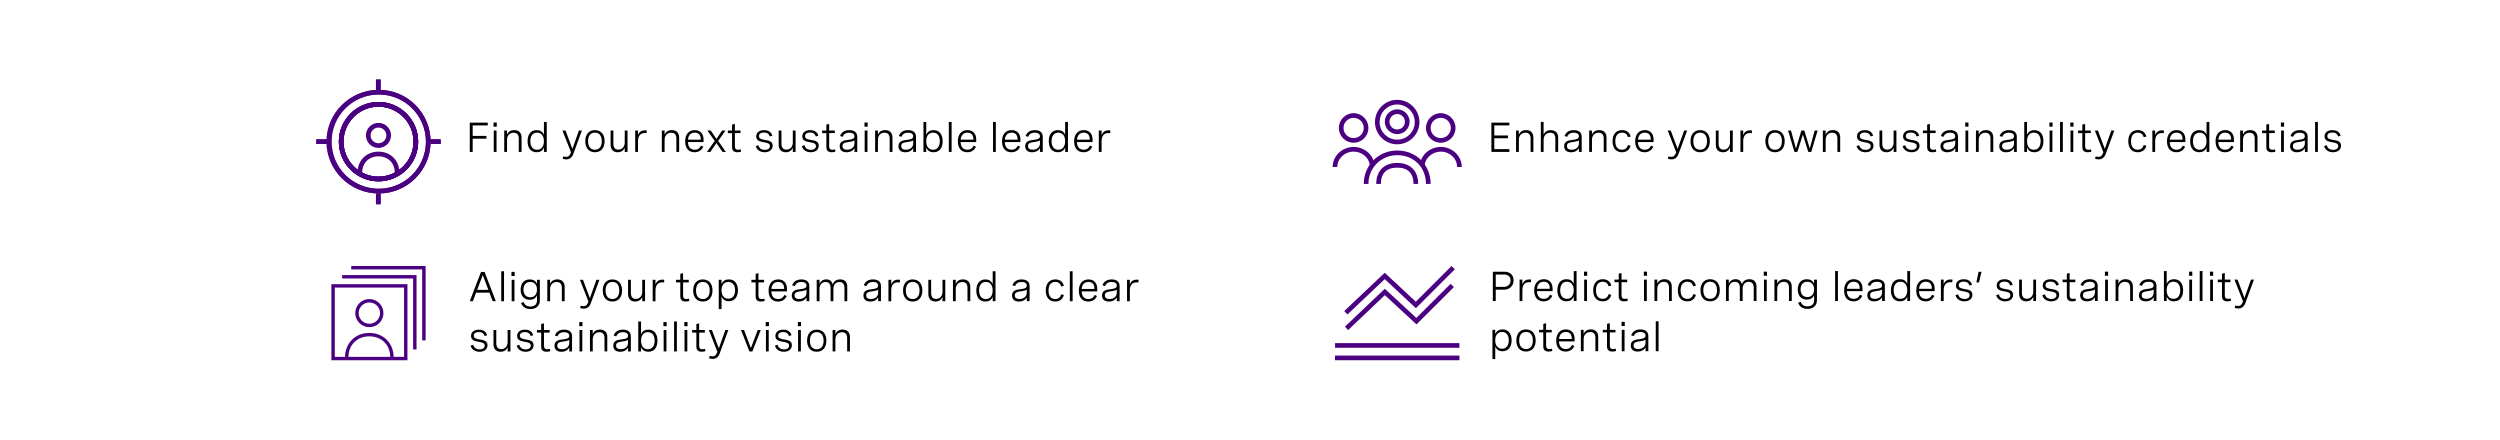 <?xml version="1.0" encoding="utf-8"?>
<!-- Generator: Adobe Illustrator 26.4.1, SVG Export Plug-In . SVG Version: 6.00 Build 0)  -->
<svg version="1.1" xmlns="http://www.w3.org/2000/svg" xmlns:xlink="http://www.w3.org/1999/xlink" x="0px" y="0px"
	 viewBox="0 0 956 168.17" style="enable-background:new 0 0 956 168.17;" xml:space="preserve">
<style type="text/css">
	.st0{fill:none;stroke:#4A0080;stroke-width:3;stroke-miterlimit:10;}
	.st1{fill:#4A0080;}
	.st2{fill:none;}
</style>
<g id="bg">
</g>
<g id="Layer_1">
	<g>
		<g>
			<g>
				<path class="st1" d="M144.86,73.98c-10.93,0-19.81-8.89-19.81-19.81s8.89-19.81,19.81-19.81c10.93,0,19.81,8.89,19.81,19.81
					S155.79,73.98,144.86,73.98z M144.86,36.13c-9.94,0-18.03,8.09-18.03,18.03s8.09,18.03,18.03,18.03s18.03-8.09,18.03-18.03
					S154.81,36.13,144.86,36.13z"/>
			</g>
			<g>
				<path class="st1" d="M144.74,69.34c-8.36,0-15.17-6.8-15.17-15.17S136.37,39,144.74,39c8.36,0,15.17,6.8,15.17,15.17
					S153.1,69.34,144.74,69.34z M144.74,40.79c-7.38,0-13.38,6-13.38,13.38s6,13.38,13.38,13.38s13.38-6,13.38-13.38
					S152.11,40.79,144.74,40.79z"/>
			</g>
		</g>
		<g>
			<rect x="143.77" y="30.41" class="st1" width="1.78" height="4.09"/>
		</g>
		<g>
			<rect x="143.77" y="74.01" class="st1" width="1.78" height="4.09"/>
		</g>
		<g>
			<rect x="164.43" y="53.28" class="st1" width="4.09" height="1.78"/>
		</g>
		<g>
			<rect x="120.95" y="53.28" class="st1" width="4.09" height="1.78"/>
		</g>
		<g>
			<defs>
				<path id="SVGID_1_" d="M144.74,69.34c-8.36,0-15.17-6.8-15.17-15.17S136.37,39,144.74,39c8.36,0,15.17,6.8,15.17,15.17
					S153.1,69.34,144.74,69.34z M144.74,40.79c-7.38,0-13.38,6-13.38,13.38s6,13.38,13.38,13.38s13.38-6,13.38-13.38
					S152.11,40.79,144.74,40.79z"/>
			</defs>
			<use xlink:href="#SVGID_1_"  style="overflow:visible;fill:#4A0080;"/>
			<clipPath id="SVGID_00000164514368762490310710000015695085375126357685_">
				<use xlink:href="#SVGID_1_"  style="overflow:visible;"/>
			</clipPath>
		</g>
		<g>
			<g>
				<path class="st1" d="M144.85,73.98c-11.05,0-20.04-8.89-20.04-19.81c0-10.93,8.99-19.82,20.04-19.82
					c10.92,0,19.8,8.89,19.8,19.81S155.78,73.98,144.85,73.98z M144.85,36.13c-10.07,0-18.26,8.09-18.26,18.03
					c0,9.94,8.19,18.02,18.26,18.02c9.94,0,18.02-8.09,18.02-18.03S154.79,36.13,144.85,36.13z"/>
			</g>
			<g>
				<path class="st1" d="M144.74,69.34c-8.36,0-15.17-6.8-15.17-15.17S136.37,39,144.74,39c8.36,0,15.17,6.8,15.17,15.17
					S153.1,69.34,144.74,69.34z M144.74,40.79c-7.38,0-13.38,6-13.38,13.38s6,13.38,13.38,13.38s13.38-6,13.38-13.38
					S152.11,40.79,144.74,40.79z"/>
			</g>
		</g>
		<g>
			<rect x="143.77" y="30.41" class="st1" width="1.78" height="4.09"/>
		</g>
		<g>
			<rect x="143.77" y="74.01" class="st1" width="1.78" height="4.09"/>
		</g>
		<g>
			<rect x="164.43" y="53.28" class="st1" width="4.09" height="1.78"/>
		</g>
		<g>
			<rect x="120.95" y="53.28" class="st1" width="4.09" height="1.78"/>
		</g>
		<g>
			<defs>
				<path id="SVGID_00000019637483494148629400000005221407359599397047_" d="M144.74,69.34c-8.36,0-15.17-6.8-15.17-15.17
					S136.37,39,144.74,39c8.36,0,15.17,6.8,15.17,15.17S153.1,69.34,144.74,69.34z M144.74,40.79c-7.38,0-13.38,6-13.38,13.38
					s6,13.38,13.38,13.38s13.38-6,13.38-13.38S152.11,40.79,144.74,40.79z"/>
			</defs>
			<use xlink:href="#SVGID_00000019637483494148629400000005221407359599397047_"  style="overflow:visible;fill:#4A0080;"/>
			<clipPath id="SVGID_00000012437308225347255570000001633266478940161194_">
				<use xlink:href="#SVGID_00000019637483494148629400000005221407359599397047_"  style="overflow:visible;"/>
			</clipPath>
		</g>
		<g>
			<g>
				<g>
					<path class="st1" d="M138.49,66.06h-1.78c0-4.68,3.36-8.07,8-8.07c4.65,0,8.02,3.36,8.02,8h-1.78c0-3.66-2.56-6.21-6.24-6.21
						C141.05,59.78,138.49,62.36,138.49,66.06z"/>
				</g>
				<g>
					<path class="st1" d="M144.73,56.56c-2.65,0-4.8-2.15-4.8-4.78c0-2.64,2.15-4.78,4.8-4.78s4.8,2.15,4.8,4.78
						C149.53,54.42,147.38,56.56,144.73,56.56z M144.73,48.78c-1.66,0-3.01,1.35-3.01,3c0,1.65,1.35,3,3.01,3
						c1.66,0,3.01-1.35,3.01-3C147.75,50.13,146.4,48.78,144.73,48.78z"/>
				</g>
			</g>
		</g>
	</g>
	<g>
		<g>
			<path class="st1" d="M534.29,55.18c-4.69,0-8.5-3.82-8.5-8.5s3.82-8.5,8.5-8.5c4.69,0,8.5,3.82,8.5,8.5
				S538.97,55.18,534.29,55.18z M534.29,39.96c-3.71,0-6.72,3.01-6.72,6.72s3.01,6.72,6.72,6.72c3.71,0,6.72-3.01,6.72-6.72
				S537.99,39.96,534.29,39.96z"/>
		</g>
		<g>
			<path class="st1" d="M534.29,51.29c-2.61,0-4.74-2.13-4.74-4.74s2.13-4.74,4.74-4.74c2.61,0,4.74,2.13,4.74,4.74
				S536.9,51.29,534.29,51.29z M534.29,43.6c-1.63,0-2.96,1.33-2.96,2.96c0,1.63,1.33,2.96,2.96,2.96c1.63,0,2.96-1.33,2.96-2.96
				C537.24,44.92,535.92,43.6,534.29,43.6z"/>
		</g>
		<g>
			<path class="st1" d="M547.07,70.34h-1.78c0-6.38-4.63-11-11-11c-6.17,0-11,4.83-11,11h-1.78c0-7.17,5.62-12.79,12.79-12.79
				C541.58,57.55,547.07,63.05,547.07,70.34z"/>
		</g>
		<g>
			<path class="st1" d="M542.31,70.34h-1.78c0-4.09-2.16-6.24-6.24-6.24c-4.09,0-6.24,2.16-6.24,6.24h-1.78c0-5.03,3-8.03,8.03-8.03
				C539.31,62.31,542.31,65.31,542.31,70.34z"/>
		</g>
		<g>
			<g>
				<path class="st1" d="M511.39,63.86h-1.78c0-4.23,3.6-7.66,8.03-7.66c3.98,0,7.4,2.83,7.95,6.59l-1.77,0.26
					c-0.43-2.89-3.08-5.07-6.19-5.07C514.19,57.98,511.39,60.62,511.39,63.86z"/>
			</g>
			<g>
				<path class="st1" d="M517.63,54.58c-3.12,0-5.65-2.53-5.65-5.65s2.53-5.65,5.65-5.65s5.65,2.53,5.65,5.65
					S520.75,54.58,517.63,54.58z M517.63,45.06c-2.13,0-3.87,1.73-3.87,3.87s1.73,3.87,3.87,3.87c2.13,0,3.87-1.73,3.87-3.87
					S519.76,45.06,517.63,45.06z"/>
			</g>
		</g>
		<g>
			<g>
				<path class="st1" d="M558.97,63.86h-1.78c0-3.24-2.8-5.88-6.24-5.88c-3.18,0-5.91,2.34-6.22,5.32l-1.77-0.18
					c0.4-3.95,3.84-6.92,7.99-6.92C555.37,56.19,558.97,59.63,558.97,63.86z"/>
			</g>
			<g>
				<path class="st1" d="M550.94,54.58c-3.12,0-5.65-2.53-5.65-5.65s2.53-5.65,5.65-5.65s5.65,2.53,5.65,5.65
					S554.05,54.58,550.94,54.58z M550.94,45.06c-2.13,0-3.87,1.73-3.87,3.87s1.73,3.87,3.87,3.87s3.87-1.73,3.87-3.87
					S553.07,45.06,550.94,45.06z"/>
			</g>
		</g>
	</g>
	<g>
		<path d="M186.52,46.9v1.06h-5.77v4.01h5.25v1.06h-5.25v5.07h-1.11V46.9H186.52z"/>
		<path d="M189.96,46.86v1.58h-1.23v-1.58H189.96z M189.88,49.91v8.19h-1.07v-8.19H189.88z"/>
		<path d="M192.81,49.91h1.07v1.55c0.49-1.08,1.39-1.71,2.77-1.71c1.82,0,2.8,1.1,2.8,2.84v5.5h-1.07v-5.11
			c0-1.41-0.65-2.23-1.97-2.23c-1.59,0-2.52,1.18-2.52,2.7v4.64h-1.07V49.91z"/>
		<path d="M209.07,58.1h-1.06v-1.7c-0.55,1.34-1.55,1.82-2.79,1.82c-2.33,0-3.48-1.73-3.48-4.23c0-2.52,1.17-4.23,3.47-4.23
			c1.23,0,2.27,0.5,2.79,1.79v-4.91h1.08V58.1z M207.99,53.99c0-2.05-0.98-3.27-2.6-3.27s-2.59,1.22-2.59,3.27
			c0,2.04,0.96,3.27,2.59,3.27S207.99,56.04,207.99,53.99z"/>
		<path d="M221.38,49.91h1.15l-3.32,9.02c-0.5,1.35-1.43,2.02-2.67,2.02c-0.44,0-0.92-0.09-1.37-0.23l0.21-0.92
			c0.34,0.1,0.68,0.18,1.03,0.18c1.02,0,1.57-0.62,1.92-1.77l-3.25-8.3h1.17l2.63,7.02L221.38,49.91z"/>
		<path d="M231.2,53.99c0,2.64-1.42,4.23-3.7,4.23s-3.69-1.59-3.69-4.23c0-2.63,1.41-4.23,3.69-4.23S231.2,51.36,231.2,53.99z
			 M224.88,53.99c0,2.1,0.98,3.27,2.62,3.27c1.64,0,2.62-1.16,2.62-3.27c0-2.09-0.98-3.27-2.62-3.27
			C225.87,50.72,224.88,51.9,224.88,53.99z"/>
		<path d="M239.97,58.1h-1.07v-1.59c-0.49,1.08-1.39,1.71-2.7,1.71c-1.72,0-2.71-1.09-2.71-2.84v-5.47h1.07v5.07
			c0,1.42,0.65,2.24,1.89,2.24c1.51,0,2.45-1.18,2.45-2.7v-4.61h1.07V58.1z"/>
		<path d="M242.89,49.91h1.07v1.81c0.43-1.34,1.45-1.89,2.66-1.89c0.23,0,0.46,0.02,0.7,0.07l-0.06,1.02
			c-0.24-0.03-0.46-0.05-0.7-0.05c-1.66,0-2.59,1.12-2.59,3.07v4.16h-1.07V49.91z"/>
		<path d="M253.07,49.91h1.07v1.55c0.49-1.08,1.39-1.71,2.77-1.71c1.82,0,2.8,1.1,2.8,2.84v5.5h-1.07v-5.11
			c0-1.41-0.65-2.23-1.97-2.23c-1.59,0-2.52,1.18-2.52,2.7v4.64h-1.07V49.91z"/>
		<path d="M269.04,54.32h-5.98c0.04,1.71,0.88,2.93,2.59,2.93c1.27,0,2.03-0.66,2.4-1.57l0.88,0.42c-0.55,1.23-1.62,2.12-3.34,2.12
			c-2.38,0-3.59-1.7-3.59-4.17c0-2.64,1.39-4.3,3.68-4.3c2.02,0,3.36,1.3,3.36,3.59V54.32z M263.08,53.41h4.88v-0.16
			c0-1.71-0.91-2.53-2.3-2.53C264.06,50.72,263.21,51.86,263.08,53.41z"/>
		<path d="M277.58,58.1h-1.3l-2.32-3.41l-2.32,3.41h-1.31l2.97-4.2l-2.81-3.98h1.3l2.17,3.2l2.17-3.2h1.3l-2.81,3.98L277.58,58.1z"
			/>
		<path d="M283.18,49.91v0.98h-2.16v5.03c0,0.7,0.2,1.34,1.27,1.34c0.3,0,0.64-0.05,0.99-0.15l0.11,0.9
			c-0.48,0.13-0.98,0.21-1.44,0.21c-2.01,0-2.01-1.51-2.01-2.07V50.9h-1.62v-0.98h1.62v-2.27l1.07-0.28v2.55H283.18z"/>
		<path d="M294.35,52.18c-0.29-0.98-1.02-1.51-2.21-1.51c-1.23,0-1.91,0.55-1.91,1.39c0,1.07,1.11,1.26,2.32,1.46
			c1.39,0.23,2.92,0.48,2.92,2.18c0,1.51-1.2,2.52-3.04,2.52c-1.68,0-3.04-0.84-3.43-2.38l1.01-0.3c0.3,1.23,1.28,1.77,2.44,1.77
			c1.22,0,1.96-0.59,1.96-1.45c0-1.06-1.13-1.25-2.34-1.47c-1.39-0.25-2.9-0.53-2.9-2.22c0-1.52,1.21-2.41,3.02-2.41
			s2.81,0.88,3.13,2.14L294.35,52.18z"/>
		<path d="M304.24,58.1h-1.07v-1.59c-0.49,1.08-1.39,1.71-2.7,1.71c-1.72,0-2.71-1.09-2.71-2.84v-5.47h1.07v5.07
			c0,1.42,0.65,2.24,1.89,2.24c1.51,0,2.45-1.18,2.45-2.7v-4.61h1.07V58.1z"/>
		<path d="M311.97,52.18c-0.29-0.98-1.02-1.51-2.21-1.51c-1.23,0-1.91,0.55-1.91,1.39c0,1.07,1.11,1.26,2.32,1.46
			c1.39,0.23,2.92,0.48,2.92,2.18c0,1.51-1.2,2.52-3.04,2.52c-1.68,0-3.04-0.84-3.43-2.38l1.01-0.3c0.3,1.23,1.28,1.77,2.44,1.77
			c1.22,0,1.96-0.59,1.96-1.45c0-1.06-1.13-1.25-2.34-1.47c-1.39-0.25-2.9-0.53-2.9-2.22c0-1.52,1.21-2.41,3.02-2.41
			s2.81,0.88,3.13,2.14L311.97,52.18z"/>
		<path d="M319.24,49.91v0.98h-2.16v5.03c0,0.7,0.2,1.34,1.27,1.34c0.3,0,0.64-0.05,0.99-0.15l0.11,0.9
			c-0.48,0.13-0.98,0.21-1.44,0.21c-2.01,0-2.01-1.51-2.01-2.07V50.9h-1.62v-0.98h1.62v-2.27l1.07-0.28v2.55H319.24z"/>
		<path d="M327.81,52.24v5.86h-1.06v-1.49c-0.68,1.21-1.85,1.62-3.02,1.62c-1.69,0-2.63-0.88-2.63-2.34c0-2.02,1.8-2.23,3.33-2.42
			c1.3-0.17,2.31-0.33,2.31-1.35c0-0.83-0.66-1.39-1.97-1.39c-1.31,0-2.16,0.58-2.5,1.59l-1.02-0.3c0.46-1.39,1.68-2.26,3.54-2.26
			C326.68,49.75,327.81,50.65,327.81,52.24z M326.74,54.88v-1.2c-0.54,0.37-1.4,0.51-2.26,0.63c-1.21,0.17-2.31,0.31-2.31,1.54
			c0,0.98,0.69,1.4,1.77,1.4C325.49,57.25,326.74,56.38,326.74,54.88z"/>
		<path d="M331.8,46.86v1.58h-1.23v-1.58H331.8z M331.72,49.91v8.19h-1.07v-8.19H331.72z"/>
		<path d="M334.64,49.91h1.07v1.55c0.49-1.08,1.39-1.71,2.77-1.71c1.82,0,2.8,1.1,2.8,2.84v5.5h-1.07v-5.11
			c0-1.41-0.65-2.23-1.97-2.23c-1.59,0-2.52,1.18-2.52,2.7v4.64h-1.07V49.91z"/>
		<path d="M350.28,52.24v5.86h-1.06v-1.49c-0.68,1.21-1.85,1.62-3.02,1.62c-1.69,0-2.63-0.88-2.63-2.34c0-2.02,1.8-2.23,3.33-2.42
			c1.3-0.17,2.31-0.33,2.31-1.35c0-0.83-0.66-1.39-1.97-1.39c-1.31,0-2.16,0.58-2.5,1.59l-1.02-0.3c0.46-1.39,1.68-2.26,3.54-2.26
			C349.16,49.75,350.28,50.65,350.28,52.24z M349.21,54.88v-1.2c-0.54,0.37-1.4,0.51-2.26,0.63c-1.21,0.17-2.31,0.31-2.31,1.54
			c0,0.98,0.69,1.4,1.77,1.4C347.97,57.25,349.21,56.38,349.21,54.88z"/>
		<path d="M353.13,58.1V46.64h1.07v4.91c0.52-1.29,1.55-1.79,2.79-1.79c2.3,0,3.48,1.72,3.48,4.23c0,2.51-1.16,4.23-3.49,4.23
			c-1.23,0-2.23-0.48-2.78-1.82v1.7H353.13z M359.38,53.99c0-2.05-0.97-3.27-2.59-3.27c-1.61,0-2.6,1.21-2.6,3.27
			c0,2.05,0.98,3.27,2.6,3.27S359.38,56.03,359.38,53.99z"/>
		<path d="M362.83,46.64h1.07V58.1h-1.07V46.64z"/>
		<path d="M373.31,54.32h-5.98c0.04,1.71,0.88,2.93,2.59,2.93c1.27,0,2.03-0.66,2.4-1.57l0.88,0.42c-0.55,1.23-1.62,2.12-3.34,2.12
			c-2.38,0-3.59-1.7-3.59-4.17c0-2.64,1.39-4.3,3.68-4.3c2.02,0,3.36,1.3,3.36,3.59V54.32z M367.35,53.41h4.88v-0.16
			c0-1.71-0.91-2.53-2.3-2.53C368.33,50.72,367.48,51.86,367.35,53.41z"/>
		<path d="M379.73,46.64h1.07V58.1h-1.07V46.64z"/>
		<path d="M390.21,54.32h-5.98c0.04,1.71,0.88,2.93,2.59,2.93c1.27,0,2.03-0.66,2.4-1.57l0.88,0.42c-0.55,1.23-1.62,2.12-3.34,2.12
			c-2.38,0-3.59-1.7-3.59-4.17c0-2.64,1.39-4.3,3.68-4.3c2.02,0,3.36,1.3,3.36,3.59V54.32z M384.25,53.41h4.88v-0.16
			c0-1.71-0.91-2.53-2.3-2.53C385.23,50.72,384.38,51.86,384.25,53.41z"/>
		<path d="M398.75,52.24v5.86h-1.06v-1.49c-0.68,1.21-1.85,1.62-3.02,1.62c-1.69,0-2.63-0.88-2.63-2.34c0-2.02,1.8-2.23,3.33-2.42
			c1.3-0.17,2.31-0.33,2.31-1.35c0-0.83-0.66-1.39-1.97-1.39c-1.31,0-2.16,0.58-2.5,1.59l-1.02-0.3c0.46-1.39,1.68-2.26,3.54-2.26
			C397.63,49.75,398.75,50.65,398.75,52.24z M397.68,54.88v-1.2c-0.54,0.37-1.4,0.51-2.26,0.63c-1.21,0.17-2.31,0.31-2.31,1.54
			c0,0.98,0.69,1.4,1.77,1.4C396.44,57.25,397.68,56.38,397.68,54.88z"/>
		<path d="M408.38,58.1h-1.06v-1.7c-0.55,1.34-1.55,1.82-2.79,1.82c-2.33,0-3.48-1.73-3.48-4.23c0-2.52,1.17-4.23,3.47-4.23
			c1.23,0,2.27,0.5,2.79,1.79v-4.91h1.08V58.1z M407.31,53.99c0-2.05-0.98-3.27-2.6-3.27s-2.59,1.22-2.59,3.27
			c0,2.04,0.96,3.27,2.59,3.27S407.31,56.04,407.31,53.99z"/>
		<path d="M417.79,54.32h-5.98c0.04,1.71,0.88,2.93,2.59,2.93c1.27,0,2.03-0.66,2.4-1.57l0.88,0.42c-0.55,1.23-1.62,2.12-3.34,2.12
			c-2.38,0-3.59-1.7-3.59-4.17c0-2.64,1.39-4.3,3.68-4.3c2.02,0,3.36,1.3,3.36,3.59V54.32z M411.83,53.41h4.88v-0.16
			c0-1.71-0.91-2.53-2.3-2.53C412.81,50.72,411.96,51.86,411.83,53.41z"/>
		<path d="M420.17,49.91h1.07v1.81c0.43-1.34,1.45-1.89,2.66-1.89c0.23,0,0.46,0.02,0.7,0.07l-0.06,1.02
			c-0.24-0.03-0.46-0.05-0.7-0.05c-1.66,0-2.59,1.12-2.59,3.07v4.16h-1.07V49.91z"/>
	</g>
	<g>
		<path d="M179.63,115.19l4.3-11.2h1.37l4.3,11.2h-1.19l-1.25-3.28h-5.09l-1.25,3.28H179.63z M182.46,110.85h4.3l-2.15-5.66
			L182.46,110.85z"/>
		<path d="M191.67,103.73h1.07v11.46h-1.07V103.73z"/>
		<path d="M196.81,103.96v1.58h-1.23v-1.58H196.81z M196.73,107v8.19h-1.07V107H196.73z"/>
		<path d="M206.44,107v7.92c0,1.94-1.42,3.27-3.62,3.27c-1.88,0-3.16-0.98-3.57-2.39l1.02-0.29c0.32,1.08,1.21,1.71,2.55,1.71
			c1.59,0,2.53-0.88,2.53-2.27v-2.06c-0.5,1.25-1.52,1.75-2.78,1.75c-2.3,0-3.48-1.66-3.48-3.91c0-2.21,1.16-3.88,3.48-3.88
			c1.22,0,2.25,0.45,2.77,1.72V107H206.44z M200.17,110.74c0,1.77,0.98,2.94,2.59,2.94c1.62,0,2.59-1.17,2.59-2.94
			c0-1.76-0.98-2.92-2.59-2.92C201.14,107.82,200.17,108.99,200.17,110.74z"/>
		<path d="M209.28,107h1.07v1.55c0.49-1.08,1.39-1.71,2.77-1.71c1.82,0,2.8,1.1,2.8,2.84v5.5h-1.07v-5.11
			c0-1.41-0.65-2.23-1.97-2.23c-1.59,0-2.52,1.18-2.52,2.7v4.64h-1.07V107z"/>
		<path d="M228.07,107h1.15l-3.32,9.02c-0.5,1.35-1.43,2.02-2.67,2.02c-0.44,0-0.92-0.09-1.37-0.23l0.21-0.92
			c0.34,0.1,0.68,0.18,1.03,0.18c1.02,0,1.57-0.62,1.92-1.77l-3.25-8.3h1.17l2.63,7.02L228.07,107z"/>
		<path d="M237.88,111.08c0,2.64-1.42,4.23-3.7,4.23s-3.69-1.59-3.69-4.23c0-2.63,1.41-4.23,3.69-4.23S237.88,108.45,237.88,111.08z
			 M231.57,111.08c0,2.1,0.98,3.27,2.62,3.27c1.64,0,2.62-1.16,2.62-3.27c0-2.09-0.98-3.27-2.62-3.27
			C232.56,107.82,231.57,108.99,231.57,111.08z"/>
		<path d="M246.66,115.19h-1.07v-1.59c-0.49,1.08-1.39,1.71-2.7,1.71c-1.72,0-2.71-1.09-2.71-2.84V107h1.07v5.07
			c0,1.42,0.65,2.24,1.89,2.24c1.51,0,2.45-1.18,2.45-2.7V107h1.07V115.19z"/>
		<path d="M249.58,107h1.07v1.81c0.43-1.34,1.45-1.89,2.66-1.89c0.23,0,0.46,0.02,0.7,0.07l-0.06,1.02
			c-0.24-0.03-0.46-0.05-0.7-0.05c-1.66,0-2.59,1.12-2.59,3.07v4.16h-1.07V107z"/>
		<path d="M263.38,107v0.98h-2.16v5.03c0,0.7,0.2,1.34,1.27,1.34c0.3,0,0.64-0.05,0.99-0.15l0.11,0.9
			c-0.48,0.13-0.98,0.21-1.44,0.21c-2.01,0-2.01-1.51-2.01-2.07v-5.26h-1.62V107h1.62v-2.27l1.07-0.28V107H263.38z"/>
		<path d="M272.46,111.08c0,2.64-1.42,4.23-3.7,4.23s-3.69-1.59-3.69-4.23c0-2.63,1.41-4.23,3.69-4.23S272.46,108.45,272.46,111.08z
			 M266.15,111.08c0,2.1,0.98,3.27,2.62,3.27c1.64,0,2.62-1.16,2.62-3.27c0-2.09-0.98-3.27-2.62-3.27
			C267.13,107.82,266.15,108.99,266.15,111.08z"/>
		<path d="M274.84,107h1.07v1.62c0.54-1.25,1.51-1.78,2.79-1.78c2.3,0,3.48,1.72,3.48,4.17c0,2.49-1.2,4.17-3.48,4.17
			c-1.29,0-2.23-0.54-2.78-1.79v4.79h-1.07V107z M281.1,111.02c0-1.98-0.96-3.2-2.59-3.2c-1.62,0-2.6,1.22-2.6,3.2s0.98,3.2,2.6,3.2
			C280.13,114.22,281.1,113,281.1,111.02z"/>
		<path d="M292.2,107v0.98h-2.16v5.03c0,0.7,0.2,1.34,1.27,1.34c0.3,0,0.64-0.05,0.99-0.15l0.11,0.9c-0.48,0.13-0.98,0.21-1.44,0.21
			c-2.01,0-2.01-1.51-2.01-2.07v-5.26h-1.62V107h1.62v-2.27l1.07-0.28V107H292.2z"/>
		<path d="M300.94,111.42h-5.98c0.04,1.71,0.88,2.93,2.59,2.93c1.27,0,2.03-0.66,2.4-1.57l0.88,0.42c-0.55,1.23-1.62,2.12-3.34,2.12
			c-2.38,0-3.59-1.7-3.59-4.17c0-2.64,1.39-4.3,3.68-4.3c2.02,0,3.36,1.3,3.36,3.59V111.42z M294.98,110.5h4.88v-0.16
			c0-1.71-0.91-2.53-2.3-2.53C295.96,107.82,295.1,108.96,294.98,110.5z"/>
		<path d="M309.48,109.33v5.86h-1.06v-1.49c-0.68,1.21-1.85,1.62-3.02,1.62c-1.69,0-2.63-0.88-2.63-2.34c0-2.02,1.8-2.23,3.33-2.42
			c1.3-0.17,2.31-0.33,2.31-1.35c0-0.83-0.66-1.39-1.97-1.39c-1.31,0-2.16,0.58-2.5,1.59l-1.02-0.3c0.46-1.39,1.68-2.26,3.54-2.26
			C308.35,106.85,309.48,107.75,309.48,109.33z M308.41,111.97v-1.2c-0.54,0.37-1.4,0.51-2.26,0.63c-1.21,0.17-2.31,0.31-2.31,1.54
			c0,0.98,0.69,1.4,1.77,1.4C307.17,114.35,308.41,113.47,308.41,111.97z"/>
		<path d="M312.32,107h1.07v1.52c0.46-1.08,1.34-1.68,2.6-1.68c1.32,0,2.12,0.66,2.41,1.92c0.47-1.21,1.4-1.92,2.86-1.92
			c1.77,0,2.73,1.04,2.73,2.78v5.56h-1.07v-5.09c0-1.47-0.66-2.25-1.9-2.25c-1.46,0-2.33,1.09-2.33,2.63v4.71h-1.08v-5.09
			c0-1.46-0.62-2.25-1.88-2.25c-1.47,0-2.35,1.09-2.35,2.63v4.71h-1.07V107z"/>
		<path d="M336.88,109.33v5.86h-1.06v-1.49c-0.68,1.21-1.85,1.62-3.02,1.62c-1.69,0-2.63-0.88-2.63-2.34c0-2.02,1.8-2.23,3.33-2.42
			c1.3-0.17,2.31-0.33,2.31-1.35c0-0.83-0.66-1.39-1.97-1.39c-1.31,0-2.16,0.58-2.5,1.59l-1.02-0.3c0.46-1.39,1.68-2.26,3.54-2.26
			C335.76,106.85,336.88,107.75,336.88,109.33z M335.81,111.97v-1.2c-0.54,0.37-1.4,0.51-2.26,0.63c-1.21,0.17-2.31,0.31-2.31,1.54
			c0,0.98,0.69,1.4,1.77,1.4C334.57,114.35,335.81,113.47,335.81,111.97z"/>
		<path d="M339.73,107h1.07v1.81c0.43-1.34,1.45-1.89,2.66-1.89c0.23,0,0.46,0.02,0.7,0.07l-0.06,1.02
			c-0.24-0.03-0.46-0.05-0.7-0.05c-1.66,0-2.59,1.12-2.59,3.07v4.16h-1.07V107z"/>
		<path d="M352.71,111.08c0,2.64-1.42,4.23-3.7,4.23s-3.69-1.59-3.69-4.23c0-2.63,1.41-4.23,3.69-4.23S352.71,108.45,352.71,111.08z
			 M346.39,111.08c0,2.1,0.98,3.27,2.62,3.27c1.64,0,2.62-1.16,2.62-3.27c0-2.09-0.98-3.27-2.62-3.27
			C347.38,107.82,346.39,108.99,346.39,111.08z"/>
		<path d="M361.48,115.19h-1.07v-1.59c-0.49,1.08-1.39,1.71-2.7,1.71c-1.72,0-2.71-1.09-2.71-2.84V107h1.07v5.07
			c0,1.42,0.65,2.24,1.89,2.24c1.51,0,2.45-1.18,2.45-2.7V107h1.07V115.19z"/>
		<path d="M364.4,107h1.07v1.55c0.49-1.08,1.39-1.71,2.77-1.71c1.82,0,2.8,1.1,2.8,2.84v5.5h-1.07v-5.11c0-1.41-0.65-2.23-1.97-2.23
			c-1.59,0-2.52,1.18-2.52,2.7v4.64h-1.07V107z"/>
		<path d="M380.67,115.19h-1.06v-1.7c-0.55,1.34-1.55,1.82-2.79,1.82c-2.33,0-3.48-1.73-3.48-4.23c0-2.52,1.17-4.23,3.47-4.23
			c1.23,0,2.27,0.5,2.79,1.79v-4.91h1.08V115.19z M379.59,111.08c0-2.05-0.98-3.27-2.6-3.27s-2.59,1.22-2.59,3.27
			c0,2.04,0.96,3.27,2.59,3.27S379.59,113.13,379.59,111.08z"/>
		<path d="M393.71,109.33v5.86h-1.06v-1.49c-0.68,1.21-1.85,1.62-3.02,1.62c-1.69,0-2.63-0.88-2.63-2.34c0-2.02,1.8-2.23,3.33-2.42
			c1.3-0.17,2.31-0.33,2.31-1.35c0-0.83-0.66-1.39-1.97-1.39c-1.31,0-2.16,0.58-2.5,1.59l-1.02-0.3c0.46-1.39,1.68-2.26,3.54-2.26
			C392.58,106.85,393.71,107.75,393.71,109.33z M392.63,111.97v-1.2c-0.54,0.37-1.4,0.51-2.26,0.63c-1.21,0.17-2.31,0.31-2.31,1.54
			c0,0.98,0.69,1.4,1.77,1.4C391.39,114.35,392.63,113.47,392.63,111.97z"/>
		<path d="M405.78,109.54c-0.28-1.11-1.06-1.73-2.24-1.73c-1.55,0-2.58,1.07-2.58,3.28c0,2.07,0.9,3.25,2.55,3.25
			c1.21,0,1.98-0.62,2.27-1.78l1.04,0.23c-0.38,1.52-1.48,2.52-3.3,2.52c-2.29,0-3.62-1.59-3.62-4.22c0-2.71,1.41-4.25,3.66-4.25
			c1.81,0,2.89,0.99,3.27,2.47L405.78,109.54z"/>
		<path d="M409.1,103.73h1.07v11.46h-1.07V103.73z"/>
		<path d="M419.59,111.42h-5.98c0.04,1.71,0.88,2.93,2.59,2.93c1.27,0,2.03-0.66,2.4-1.57l0.88,0.42c-0.55,1.23-1.62,2.12-3.34,2.12
			c-2.38,0-3.59-1.7-3.59-4.17c0-2.64,1.39-4.3,3.68-4.3c2.02,0,3.36,1.3,3.36,3.59V111.42z M413.63,110.5h4.88v-0.16
			c0-1.71-0.91-2.53-2.3-2.53C414.6,107.82,413.75,108.96,413.63,110.5z"/>
		<path d="M428.13,109.33v5.86h-1.06v-1.49c-0.68,1.21-1.85,1.62-3.02,1.62c-1.69,0-2.63-0.88-2.63-2.34c0-2.02,1.8-2.23,3.33-2.42
			c1.3-0.17,2.31-0.33,2.31-1.35c0-0.83-0.66-1.39-1.97-1.39c-1.31,0-2.16,0.58-2.5,1.59l-1.02-0.3c0.46-1.39,1.68-2.26,3.54-2.26
			C427,106.85,428.13,107.75,428.13,109.33z M427.06,111.97v-1.2c-0.54,0.37-1.4,0.51-2.26,0.63c-1.21,0.17-2.31,0.31-2.31,1.54
			c0,0.98,0.69,1.4,1.77,1.4C425.81,114.35,427.06,113.47,427.06,111.97z"/>
		<path d="M430.97,107h1.07v1.81c0.43-1.34,1.45-1.89,2.66-1.89c0.23,0,0.46,0.02,0.7,0.07l-0.06,1.02
			c-0.24-0.03-0.46-0.05-0.7-0.05c-1.66,0-2.59,1.12-2.59,3.07v4.16h-1.07V107z"/>
		<path d="M185.3,128.48c-0.29-0.98-1.02-1.51-2.21-1.51c-1.23,0-1.91,0.55-1.91,1.39c0,1.07,1.11,1.26,2.32,1.46
			c1.39,0.23,2.92,0.48,2.92,2.18c0,1.51-1.2,2.52-3.04,2.52c-1.68,0-3.04-0.84-3.43-2.38l1.01-0.3c0.3,1.23,1.28,1.77,2.44,1.77
			c1.22,0,1.96-0.59,1.96-1.45c0-1.06-1.13-1.25-2.34-1.47c-1.39-0.25-2.9-0.53-2.9-2.22c0-1.52,1.21-2.41,3.02-2.41
			s2.81,0.88,3.13,2.14L185.3,128.48z"/>
		<path d="M195.19,134.39h-1.07v-1.59c-0.49,1.08-1.39,1.71-2.7,1.71c-1.72,0-2.71-1.09-2.71-2.84v-5.47h1.07v5.07
			c0,1.42,0.65,2.24,1.89,2.24c1.51,0,2.45-1.18,2.45-2.7v-4.61h1.07V134.39z"/>
		<path d="M202.92,128.48c-0.29-0.98-1.02-1.51-2.21-1.51c-1.23,0-1.91,0.55-1.91,1.39c0,1.07,1.11,1.26,2.32,1.46
			c1.39,0.23,2.92,0.48,2.92,2.18c0,1.51-1.2,2.52-3.04,2.52c-1.68,0-3.04-0.84-3.43-2.38l1.01-0.3c0.3,1.23,1.28,1.77,2.44,1.77
			c1.22,0,1.96-0.59,1.96-1.45c0-1.06-1.13-1.25-2.34-1.47c-1.39-0.25-2.9-0.53-2.9-2.22c0-1.52,1.21-2.41,3.02-2.41
			s2.81,0.88,3.13,2.14L202.92,128.48z"/>
		<path d="M210.18,126.2v0.98h-2.16v5.03c0,0.7,0.2,1.34,1.27,1.34c0.3,0,0.64-0.05,0.99-0.15l0.11,0.9
			c-0.48,0.13-0.98,0.21-1.44,0.21c-2.01,0-2.01-1.51-2.01-2.07v-5.26h-1.62v-0.98h1.62v-2.27l1.07-0.28v2.55H210.18z"/>
		<path d="M218.75,128.53v5.86h-1.06v-1.49c-0.68,1.21-1.85,1.62-3.02,1.62c-1.69,0-2.63-0.88-2.63-2.34c0-2.02,1.8-2.23,3.33-2.42
			c1.3-0.17,2.31-0.33,2.31-1.35c0-0.83-0.66-1.39-1.97-1.39c-1.31,0-2.16,0.58-2.5,1.59l-1.02-0.3c0.46-1.39,1.68-2.26,3.54-2.26
			C217.63,126.05,218.75,126.95,218.75,128.53z M217.68,131.17v-1.2c-0.54,0.37-1.4,0.51-2.26,0.63c-1.21,0.17-2.31,0.31-2.31,1.54
			c0,0.98,0.69,1.4,1.77,1.4C216.44,133.55,217.68,132.67,217.68,131.17z"/>
		<path d="M222.74,123.16v1.58h-1.23v-1.58H222.74z M222.67,126.2v8.19h-1.07v-8.19H222.67z"/>
		<path d="M225.59,126.2h1.07v1.55c0.49-1.08,1.39-1.71,2.77-1.71c1.82,0,2.8,1.1,2.8,2.84v5.5h-1.07v-5.11
			c0-1.41-0.65-2.23-1.97-2.23c-1.59,0-2.52,1.18-2.52,2.7v4.64h-1.07V126.2z"/>
		<path d="M241.23,128.53v5.86h-1.06v-1.49c-0.68,1.21-1.85,1.62-3.02,1.62c-1.69,0-2.63-0.88-2.63-2.34c0-2.02,1.8-2.23,3.33-2.42
			c1.3-0.17,2.31-0.33,2.31-1.35c0-0.83-0.66-1.39-1.97-1.39c-1.31,0-2.16,0.58-2.5,1.59l-1.02-0.3c0.46-1.39,1.68-2.26,3.54-2.26
			C240.1,126.05,241.23,126.95,241.23,128.53z M240.16,131.17v-1.2c-0.54,0.37-1.4,0.51-2.26,0.63c-1.21,0.17-2.31,0.31-2.31,1.54
			c0,0.98,0.69,1.4,1.77,1.4C238.92,133.55,240.16,132.67,240.16,131.17z"/>
		<path d="M244.07,134.39v-11.46h1.07v4.91c0.52-1.29,1.55-1.79,2.79-1.79c2.3,0,3.48,1.72,3.48,4.23c0,2.51-1.16,4.23-3.49,4.23
			c-1.23,0-2.23-0.48-2.78-1.82v1.7H244.07z M250.33,130.28c0-2.05-0.97-3.27-2.59-3.27c-1.61,0-2.6,1.21-2.6,3.27
			c0,2.05,0.98,3.27,2.6,3.27S250.33,132.32,250.33,130.28z"/>
		<path d="M254.92,123.16v1.58h-1.23v-1.58H254.92z M254.85,126.2v8.19h-1.07v-8.19H254.85z"/>
		<path d="M257.77,122.93h1.07v11.46h-1.07V122.93z"/>
		<path d="M262.91,123.16v1.58h-1.23v-1.58H262.91z M262.83,126.2v8.19h-1.07v-8.19H262.83z"/>
		<path d="M269.53,126.2v0.98h-2.16v5.03c0,0.7,0.2,1.34,1.27,1.34c0.3,0,0.64-0.05,0.99-0.15l0.11,0.9
			c-0.48,0.13-0.98,0.21-1.44,0.21c-2.01,0-2.01-1.51-2.01-2.07v-5.26h-1.62v-0.98h1.62v-2.27l1.07-0.28v2.55H269.53z"/>
		<path d="M277.37,126.2h1.15l-3.32,9.02c-0.5,1.35-1.43,2.02-2.67,2.02c-0.44,0-0.92-0.09-1.37-0.23l0.21-0.92
			c0.34,0.1,0.68,0.18,1.03,0.18c1.02,0,1.57-0.62,1.92-1.77l-3.25-8.3h1.17l2.63,7.02L277.37,126.2z"/>
		<path d="M289.75,126.2h1.16l-3.21,8.19h-1.12l-3.21-8.19h1.15l2.62,6.91L289.75,126.2z"/>
		<path d="M294.04,123.16v1.58h-1.23v-1.58H294.04z M293.96,126.2v8.19h-1.07v-8.19H293.96z"/>
		<path d="M301.69,128.48c-0.29-0.98-1.02-1.51-2.21-1.51c-1.23,0-1.91,0.55-1.91,1.39c0,1.07,1.11,1.26,2.32,1.46
			c1.39,0.23,2.92,0.48,2.92,2.18c0,1.51-1.2,2.52-3.04,2.52c-1.68,0-3.04-0.84-3.43-2.38l1.01-0.3c0.3,1.23,1.28,1.77,2.44,1.77
			c1.22,0,1.96-0.59,1.96-1.45c0-1.06-1.13-1.25-2.34-1.47c-1.39-0.25-2.9-0.53-2.9-2.22c0-1.52,1.21-2.41,3.02-2.41
			s2.81,0.88,3.13,2.14L301.69,128.48z"/>
		<path d="M306.33,123.16v1.58h-1.23v-1.58H306.33z M306.25,126.2v8.19h-1.07v-8.19H306.25z"/>
		<path d="M316.01,130.28c0,2.64-1.42,4.23-3.7,4.23s-3.69-1.59-3.69-4.23c0-2.63,1.41-4.23,3.69-4.23S316.01,127.65,316.01,130.28z
			 M309.7,130.28c0,2.1,0.98,3.27,2.62,3.27c1.64,0,2.62-1.16,2.62-3.27c0-2.09-0.98-3.27-2.62-3.27
			C310.68,127.02,309.7,128.19,309.7,130.28z"/>
		<path d="M318.38,126.2h1.07v1.55c0.49-1.08,1.39-1.71,2.77-1.71c1.82,0,2.8,1.1,2.8,2.84v5.5h-1.07v-5.11
			c0-1.41-0.65-2.23-1.97-2.23c-1.59,0-2.52,1.18-2.52,2.7v4.64h-1.07V126.2z"/>
	</g>
	<g>
		<path d="M577.19,47.96h-5.77v3.85h5.25v1.06h-5.25v4.16h5.77v1.06h-6.88V46.9h6.88V47.96z"/>
		<path d="M579.73,49.91h1.07v1.55c0.49-1.08,1.39-1.71,2.77-1.71c1.82,0,2.8,1.1,2.8,2.84v5.5h-1.07v-5.11
			c0-1.41-0.65-2.23-1.97-2.23c-1.59,0-2.52,1.18-2.52,2.7v4.64h-1.07V49.91z"/>
		<path d="M589.2,46.64h1.07v4.83c0.49-1.08,1.39-1.71,2.77-1.71c1.82,0,2.8,1.1,2.8,2.84v5.5h-1.07v-5.11
			c0-1.41-0.65-2.23-1.97-2.23c-1.59,0-2.52,1.18-2.52,2.7v4.64h-1.07V46.64z"/>
		<path d="M604.84,52.24v5.86h-1.06v-1.49c-0.68,1.21-1.85,1.62-3.02,1.62c-1.69,0-2.63-0.88-2.63-2.34c0-2.02,1.8-2.23,3.33-2.42
			c1.3-0.17,2.31-0.33,2.31-1.35c0-0.83-0.66-1.39-1.97-1.39c-1.31,0-2.16,0.58-2.5,1.59l-1.02-0.3c0.46-1.39,1.68-2.26,3.54-2.26
			C603.72,49.75,604.84,50.65,604.84,52.24z M603.77,54.88v-1.2c-0.54,0.37-1.4,0.51-2.26,0.63c-1.21,0.17-2.31,0.31-2.31,1.54
			c0,0.98,0.69,1.4,1.77,1.4C602.53,57.25,603.77,56.38,603.77,54.88z"/>
		<path d="M607.69,49.91h1.07v1.55c0.49-1.08,1.39-1.71,2.77-1.71c1.82,0,2.8,1.1,2.8,2.84v5.5h-1.07v-5.11
			c0-1.41-0.65-2.23-1.97-2.23c-1.59,0-2.52,1.18-2.52,2.7v4.64h-1.07V49.91z"/>
		<path d="M622.51,52.45c-0.28-1.11-1.06-1.73-2.24-1.73c-1.55,0-2.58,1.07-2.58,3.28c0,2.07,0.9,3.25,2.55,3.25
			c1.21,0,1.98-0.62,2.27-1.78l1.04,0.23c-0.38,1.52-1.48,2.52-3.3,2.52c-2.29,0-3.62-1.59-3.62-4.22c0-2.71,1.41-4.25,3.66-4.25
			c1.81,0,2.89,0.99,3.27,2.47L622.51,52.45z"/>
		<path d="M632.33,54.32h-5.98c0.04,1.71,0.88,2.93,2.59,2.93c1.27,0,2.03-0.66,2.4-1.57l0.88,0.42c-0.55,1.23-1.62,2.12-3.34,2.12
			c-2.38,0-3.59-1.7-3.59-4.17c0-2.64,1.39-4.3,3.68-4.3c2.02,0,3.36,1.3,3.36,3.59V54.32z M626.37,53.41h4.88v-0.16
			c0-1.71-0.91-2.53-2.3-2.53C627.34,50.72,626.49,51.86,626.37,53.41z"/>
		<path d="M644.02,49.91h1.15l-3.32,9.02c-0.5,1.35-1.43,2.02-2.67,2.02c-0.44,0-0.92-0.09-1.37-0.23l0.21-0.92
			c0.34,0.1,0.68,0.18,1.03,0.18c1.02,0,1.57-0.62,1.92-1.77l-3.25-8.3h1.17l2.63,7.02L644.02,49.91z"/>
		<path d="M653.84,53.99c0,2.64-1.42,4.23-3.7,4.23s-3.69-1.59-3.69-4.23c0-2.63,1.41-4.23,3.69-4.23S653.84,51.36,653.84,53.99z
			 M647.52,53.99c0,2.1,0.98,3.27,2.62,3.27c1.64,0,2.62-1.16,2.62-3.27c0-2.09-0.98-3.27-2.62-3.27
			C648.51,50.72,647.52,51.9,647.52,53.99z"/>
		<path d="M662.61,58.1h-1.07v-1.59c-0.49,1.08-1.39,1.71-2.7,1.71c-1.72,0-2.71-1.09-2.71-2.84v-5.47h1.07v5.07
			c0,1.42,0.65,2.24,1.89,2.24c1.51,0,2.45-1.18,2.45-2.7v-4.61h1.07V58.1z"/>
		<path d="M665.53,49.91h1.07v1.81c0.43-1.34,1.45-1.89,2.66-1.89c0.23,0,0.46,0.02,0.7,0.07l-0.06,1.02
			c-0.24-0.03-0.46-0.05-0.7-0.05c-1.66,0-2.59,1.12-2.59,3.07v4.16h-1.07V49.91z"/>
		<path d="M682.47,53.99c0,2.64-1.42,4.23-3.7,4.23s-3.69-1.59-3.69-4.23c0-2.63,1.41-4.23,3.69-4.23S682.47,51.36,682.47,53.99z
			 M676.16,53.99c0,2.1,0.98,3.27,2.62,3.27c1.64,0,2.62-1.16,2.62-3.27c0-2.09-0.98-3.27-2.62-3.27
			C677.14,50.72,676.16,51.9,676.16,53.99z"/>
		<path d="M693.94,49.91h1.12l-2.44,8.19h-1.12l-2.09-6.62l-2.09,6.62h-1.13l-2.44-8.19h1.12l1.9,6.9l2.07-6.9h1.13l2.07,6.9
			L693.94,49.91z"/>
		<path d="M697.05,49.91h1.07v1.55c0.49-1.08,1.39-1.71,2.77-1.71c1.82,0,2.8,1.1,2.8,2.84v5.5h-1.07v-5.11
			c0-1.41-0.65-2.23-1.97-2.23c-1.59,0-2.52,1.18-2.52,2.7v4.64h-1.07V49.91z"/>
		<path d="M715.3,52.18c-0.29-0.98-1.02-1.51-2.21-1.51c-1.23,0-1.91,0.55-1.91,1.39c0,1.07,1.11,1.26,2.32,1.46
			c1.39,0.23,2.92,0.48,2.92,2.18c0,1.51-1.2,2.52-3.04,2.52c-1.68,0-3.04-0.84-3.43-2.38l1.01-0.3c0.3,1.23,1.28,1.77,2.44,1.77
			c1.22,0,1.96-0.59,1.96-1.45c0-1.06-1.13-1.25-2.34-1.47c-1.39-0.25-2.9-0.53-2.9-2.22c0-1.52,1.21-2.41,3.02-2.41
			s2.81,0.88,3.13,2.14L715.3,52.18z"/>
		<path d="M725.19,58.1h-1.07v-1.59c-0.49,1.08-1.39,1.71-2.7,1.71c-1.72,0-2.71-1.09-2.71-2.84v-5.47h1.07v5.07
			c0,1.42,0.65,2.24,1.89,2.24c1.51,0,2.45-1.18,2.45-2.7v-4.61h1.07V58.1z"/>
		<path d="M732.91,52.18c-0.29-0.98-1.02-1.51-2.21-1.51c-1.23,0-1.91,0.55-1.91,1.39c0,1.07,1.11,1.26,2.32,1.46
			c1.39,0.23,2.92,0.48,2.92,2.18c0,1.51-1.2,2.52-3.04,2.52c-1.68,0-3.04-0.84-3.43-2.38l1.01-0.3c0.3,1.23,1.28,1.77,2.44,1.77
			c1.22,0,1.96-0.59,1.96-1.45c0-1.06-1.13-1.25-2.34-1.47c-1.39-0.25-2.9-0.53-2.9-2.22c0-1.52,1.21-2.41,3.02-2.41
			s2.81,0.88,3.13,2.14L732.91,52.18z"/>
		<path d="M740.18,49.91v0.98h-2.16v5.03c0,0.7,0.2,1.34,1.27,1.34c0.3,0,0.64-0.05,0.99-0.15l0.11,0.9
			c-0.48,0.13-0.98,0.21-1.44,0.21c-2.01,0-2.01-1.51-2.01-2.07V50.9h-1.62v-0.98h1.62v-2.27l1.07-0.28v2.55H740.18z"/>
		<path d="M748.75,52.24v5.86h-1.06v-1.49c-0.68,1.21-1.85,1.62-3.02,1.62c-1.69,0-2.63-0.88-2.63-2.34c0-2.02,1.8-2.23,3.33-2.42
			c1.3-0.17,2.31-0.33,2.31-1.35c0-0.83-0.66-1.39-1.97-1.39c-1.31,0-2.16,0.58-2.5,1.59l-1.02-0.3c0.46-1.39,1.68-2.26,3.54-2.26
			C747.62,49.75,748.75,50.65,748.75,52.24z M747.68,54.88v-1.2c-0.54,0.37-1.4,0.51-2.26,0.63c-1.21,0.17-2.31,0.31-2.31,1.54
			c0,0.98,0.69,1.4,1.77,1.4C746.44,57.25,747.68,56.38,747.68,54.88z"/>
		<path d="M752.74,46.86v1.58h-1.23v-1.58H752.74z M752.66,49.91v8.19h-1.07v-8.19H752.66z"/>
		<path d="M755.59,49.91h1.07v1.55c0.49-1.08,1.39-1.71,2.77-1.71c1.82,0,2.8,1.1,2.8,2.84v5.5h-1.07v-5.11
			c0-1.41-0.65-2.23-1.97-2.23c-1.59,0-2.52,1.18-2.52,2.7v4.64h-1.07V49.91z"/>
		<path d="M771.23,52.24v5.86h-1.06v-1.49c-0.68,1.21-1.85,1.62-3.02,1.62c-1.69,0-2.63-0.88-2.63-2.34c0-2.02,1.8-2.23,3.33-2.42
			c1.3-0.17,2.31-0.33,2.31-1.35c0-0.83-0.66-1.39-1.97-1.39c-1.31,0-2.16,0.58-2.5,1.59l-1.02-0.3c0.46-1.39,1.68-2.26,3.54-2.26
			C770.1,49.75,771.23,50.65,771.23,52.24z M770.16,54.88v-1.2c-0.54,0.37-1.4,0.51-2.26,0.63c-1.21,0.17-2.31,0.31-2.31,1.54
			c0,0.98,0.69,1.4,1.77,1.4C768.91,57.25,770.16,56.38,770.16,54.88z"/>
		<path d="M774.07,58.1V46.64h1.07v4.91c0.52-1.29,1.55-1.79,2.79-1.79c2.3,0,3.48,1.72,3.48,4.23c0,2.51-1.16,4.23-3.49,4.23
			c-1.23,0-2.23-0.48-2.78-1.82v1.7H774.07z M780.33,53.99c0-2.05-0.97-3.27-2.59-3.27c-1.61,0-2.6,1.21-2.6,3.27
			c0,2.05,0.98,3.27,2.6,3.27S780.33,56.03,780.33,53.99z"/>
		<path d="M784.92,46.86v1.58h-1.23v-1.58H784.92z M784.84,49.91v8.19h-1.07v-8.19H784.84z"/>
		<path d="M787.76,46.64h1.07V58.1h-1.07V46.64z"/>
		<path d="M792.91,46.86v1.58h-1.23v-1.58H792.91z M792.83,49.91v8.19h-1.07v-8.19H792.83z"/>
		<path d="M799.52,49.91v0.98h-2.16v5.03c0,0.7,0.2,1.34,1.27,1.34c0.3,0,0.64-0.05,0.99-0.15l0.11,0.9
			c-0.48,0.13-0.98,0.21-1.44,0.21c-2.01,0-2.01-1.51-2.01-2.07V50.9h-1.62v-0.98h1.62v-2.27l1.07-0.28v2.55H799.52z"/>
		<path d="M807.37,49.91h1.15l-3.32,9.02c-0.5,1.35-1.43,2.02-2.67,2.02c-0.44,0-0.92-0.09-1.37-0.23l0.21-0.92
			c0.34,0.1,0.68,0.18,1.03,0.18c1.02,0,1.57-0.62,1.92-1.77l-3.25-8.3h1.17l2.63,7.02L807.37,49.91z"/>
		<path d="M819.73,52.45c-0.28-1.11-1.06-1.73-2.24-1.73c-1.55,0-2.58,1.07-2.58,3.28c0,2.07,0.9,3.25,2.55,3.25
			c1.21,0,1.98-0.62,2.27-1.78l1.04,0.23c-0.38,1.52-1.48,2.52-3.3,2.52c-2.29,0-3.62-1.59-3.62-4.22c0-2.71,1.41-4.25,3.66-4.25
			c1.81,0,2.89,0.99,3.27,2.47L819.73,52.45z"/>
		<path d="M823.05,49.91h1.07v1.81c0.43-1.34,1.45-1.89,2.66-1.89c0.23,0,0.46,0.02,0.7,0.07l-0.06,1.02
			c-0.24-0.03-0.46-0.05-0.7-0.05c-1.66,0-2.59,1.12-2.59,3.07v4.16h-1.07V49.91z"/>
		<path d="M835.69,54.32h-5.98c0.04,1.71,0.88,2.93,2.59,2.93c1.27,0,2.03-0.66,2.4-1.57l0.88,0.42c-0.55,1.23-1.62,2.12-3.34,2.12
			c-2.38,0-3.59-1.7-3.59-4.17c0-2.64,1.39-4.3,3.68-4.3c2.02,0,3.36,1.3,3.36,3.59V54.32z M829.73,53.41h4.88v-0.16
			c0-1.71-0.91-2.53-2.3-2.53C830.7,50.72,829.85,51.86,829.73,53.41z"/>
		<path d="M844.85,58.1h-1.06v-1.7c-0.55,1.34-1.55,1.82-2.79,1.82c-2.33,0-3.48-1.73-3.48-4.23c0-2.52,1.17-4.23,3.47-4.23
			c1.23,0,2.27,0.5,2.79,1.79v-4.91h1.08V58.1z M843.77,53.99c0-2.05-0.98-3.27-2.6-3.27s-2.59,1.22-2.59,3.27
			c0,2.04,0.96,3.27,2.59,3.27S843.77,56.04,843.77,53.99z"/>
		<path d="M854.26,54.32h-5.98c0.04,1.71,0.88,2.93,2.59,2.93c1.27,0,2.03-0.66,2.4-1.57l0.88,0.42c-0.55,1.23-1.62,2.12-3.34,2.12
			c-2.38,0-3.59-1.7-3.59-4.17c0-2.64,1.39-4.3,3.68-4.3c2.02,0,3.36,1.3,3.36,3.59V54.32z M848.3,53.41h4.88v-0.16
			c0-1.71-0.91-2.53-2.3-2.53C849.27,50.72,848.42,51.86,848.3,53.41z"/>
		<path d="M856.63,49.91h1.07v1.55c0.49-1.08,1.39-1.71,2.77-1.71c1.82,0,2.8,1.1,2.8,2.84v5.5h-1.07v-5.11
			c0-1.41-0.65-2.23-1.97-2.23c-1.59,0-2.52,1.18-2.52,2.7v4.64h-1.07V49.91z"/>
		<path d="M869.88,49.91v0.98h-2.16v5.03c0,0.7,0.2,1.34,1.27,1.34c0.3,0,0.64-0.05,0.99-0.15l0.11,0.9
			c-0.48,0.13-0.98,0.21-1.44,0.21c-2.01,0-2.01-1.51-2.01-2.07V50.9h-1.62v-0.98h1.62v-2.27l1.07-0.28v2.55H869.88z"/>
		<path d="M873.44,46.86v1.58h-1.23v-1.58H873.44z M873.36,49.91v8.19h-1.07v-8.19H873.36z"/>
		<path d="M882.44,52.24v5.86h-1.06v-1.49c-0.68,1.21-1.85,1.62-3.02,1.62c-1.69,0-2.63-0.88-2.63-2.34c0-2.02,1.8-2.23,3.33-2.42
			c1.3-0.17,2.31-0.33,2.31-1.35c0-0.83-0.66-1.39-1.97-1.39c-1.31,0-2.16,0.58-2.5,1.59l-1.02-0.3c0.46-1.39,1.68-2.26,3.54-2.26
			C881.32,49.75,882.44,50.65,882.44,52.24z M881.37,54.88v-1.2c-0.54,0.37-1.4,0.51-2.26,0.63c-1.21,0.17-2.31,0.31-2.31,1.54
			c0,0.98,0.69,1.4,1.77,1.4C880.13,57.25,881.37,56.38,881.37,54.88z"/>
		<path d="M885.29,46.64h1.07V58.1h-1.07V46.64z"/>
		<path d="M894.09,52.18c-0.29-0.98-1.02-1.51-2.21-1.51c-1.23,0-1.91,0.55-1.91,1.39c0,1.07,1.11,1.26,2.32,1.46
			c1.39,0.23,2.92,0.48,2.92,2.18c0,1.51-1.2,2.52-3.04,2.52c-1.68,0-3.04-0.84-3.43-2.38l1.01-0.3c0.3,1.23,1.28,1.77,2.44,1.77
			c1.22,0,1.96-0.59,1.96-1.45c0-1.06-1.13-1.25-2.34-1.47c-1.39-0.25-2.9-0.53-2.9-2.22c0-1.52,1.21-2.41,3.02-2.41
			s2.81,0.88,3.13,2.14L894.09,52.18z"/>
	</g>
	<g>
		<path d="M570.86,103.91h4.48c2.15,0,3.45,1.33,3.45,3.29c0,2.06-1.42,3.58-3.73,3.58h-3.09v4.34h-1.11V103.91z M571.97,104.97
			v4.74H575c1.56,0,2.65-0.97,2.65-2.47c0-1.44-1-2.27-2.5-2.27H571.97z"/>
		<path d="M581.08,106.93h1.07v1.81c0.43-1.34,1.45-1.89,2.66-1.89c0.23,0,0.46,0.02,0.7,0.07l-0.06,1.02
			c-0.24-0.03-0.46-0.05-0.7-0.05c-1.66,0-2.59,1.12-2.59,3.07v4.16h-1.07V106.93z"/>
		<path d="M593.71,111.34h-5.98c0.04,1.71,0.88,2.93,2.59,2.93c1.27,0,2.03-0.66,2.4-1.57l0.88,0.42c-0.55,1.23-1.62,2.12-3.34,2.12
			c-2.38,0-3.59-1.7-3.59-4.17c0-2.64,1.39-4.3,3.68-4.3c2.02,0,3.36,1.3,3.36,3.59V111.34z M587.75,110.43h4.88v-0.16
			c0-1.71-0.91-2.53-2.3-2.53C588.73,107.74,587.87,108.88,587.75,110.43z"/>
		<path d="M602.87,115.11h-1.06v-1.7c-0.55,1.34-1.55,1.82-2.79,1.82c-2.33,0-3.48-1.73-3.48-4.23c0-2.52,1.17-4.23,3.47-4.23
			c1.23,0,2.27,0.5,2.79,1.79v-4.91h1.08V115.11z M601.8,111c0-2.05-0.98-3.27-2.6-3.27s-2.59,1.22-2.59,3.27
			c0,2.04,0.96,3.27,2.59,3.27S601.8,113.05,601.8,111z"/>
		<path d="M606.94,103.88v1.58h-1.23v-1.58H606.94z M606.86,106.93v8.19h-1.07v-8.19H606.86z"/>
		<path d="M615.12,109.47c-0.28-1.11-1.06-1.73-2.24-1.73c-1.55,0-2.58,1.07-2.58,3.28c0,2.07,0.9,3.25,2.55,3.25
			c1.21,0,1.98-0.62,2.27-1.78l1.04,0.23c-0.38,1.52-1.48,2.52-3.3,2.52c-2.29,0-3.62-1.59-3.62-4.22c0-2.71,1.41-4.25,3.66-4.25
			c1.81,0,2.89,0.99,3.27,2.47L615.12,109.47z"/>
		<path d="M622.23,106.93v0.98h-2.16v5.03c0,0.7,0.2,1.34,1.27,1.34c0.3,0,0.64-0.05,0.99-0.15l0.11,0.9
			c-0.48,0.13-0.98,0.21-1.44,0.21c-2.01,0-2.01-1.51-2.01-2.07v-5.26h-1.62v-0.98H619v-2.27l1.07-0.28v2.55H622.23z"/>
		<path d="M629.82,103.88v1.58h-1.23v-1.58H629.82z M629.74,106.93v8.19h-1.07v-8.19H629.74z"/>
		<path d="M632.66,106.93h1.07v1.55c0.49-1.08,1.39-1.71,2.77-1.71c1.82,0,2.8,1.1,2.8,2.84v5.5h-1.07V110
			c0-1.41-0.65-2.23-1.97-2.23c-1.59,0-2.52,1.18-2.52,2.7v4.64h-1.07V106.93z"/>
		<path d="M647.48,109.47c-0.28-1.11-1.06-1.73-2.24-1.73c-1.55,0-2.58,1.07-2.58,3.28c0,2.07,0.9,3.25,2.55,3.25
			c1.21,0,1.98-0.62,2.27-1.78l1.04,0.23c-0.38,1.52-1.48,2.52-3.3,2.52c-2.29,0-3.62-1.59-3.62-4.22c0-2.71,1.41-4.25,3.66-4.25
			c1.81,0,2.89,0.99,3.27,2.47L647.48,109.47z"/>
		<path d="M657.65,111c0,2.64-1.42,4.23-3.7,4.23s-3.69-1.59-3.69-4.23c0-2.63,1.41-4.23,3.69-4.23S657.65,108.37,657.65,111z
			 M651.34,111c0,2.1,0.98,3.27,2.62,3.27c1.64,0,2.62-1.16,2.62-3.27c0-2.09-0.98-3.27-2.62-3.27
			C652.32,107.74,651.34,108.91,651.34,111z"/>
		<path d="M660.02,106.93h1.07v1.52c0.46-1.08,1.34-1.68,2.6-1.68c1.32,0,2.12,0.66,2.41,1.92c0.47-1.21,1.4-1.92,2.86-1.92
			c1.77,0,2.73,1.04,2.73,2.78v5.56h-1.07v-5.09c0-1.47-0.66-2.25-1.9-2.25c-1.46,0-2.33,1.09-2.33,2.63v4.71h-1.08v-5.09
			c0-1.46-0.62-2.25-1.88-2.25c-1.47,0-2.35,1.09-2.35,2.63v4.71h-1.07V106.93z"/>
		<path d="M675.69,103.88v1.58h-1.23v-1.58H675.69z M675.61,106.93v8.19h-1.07v-8.19H675.61z"/>
		<path d="M678.53,106.93h1.07v1.55c0.49-1.08,1.39-1.71,2.77-1.71c1.82,0,2.8,1.1,2.8,2.84v5.5h-1.07V110
			c0-1.41-0.65-2.23-1.97-2.23c-1.59,0-2.52,1.18-2.52,2.7v4.64h-1.07V106.93z"/>
		<path d="M694.8,106.93v7.92c0,1.94-1.42,3.27-3.62,3.27c-1.88,0-3.16-0.98-3.57-2.39l1.02-0.29c0.32,1.08,1.21,1.71,2.55,1.71
			c1.59,0,2.53-0.88,2.53-2.27v-2.06c-0.5,1.25-1.52,1.75-2.78,1.75c-2.3,0-3.48-1.66-3.48-3.91c0-2.21,1.16-3.88,3.48-3.88
			c1.22,0,2.25,0.45,2.77,1.72v-1.56H694.8z M688.53,110.66c0,1.77,0.98,2.94,2.59,2.94c1.62,0,2.59-1.17,2.59-2.94
			c0-1.76-0.98-2.92-2.59-2.92C689.5,107.74,688.53,108.91,688.53,110.66z"/>
		<path d="M701.75,103.65h1.07v11.46h-1.07V103.65z"/>
		<path d="M712.23,111.34h-5.98c0.04,1.71,0.88,2.93,2.59,2.93c1.27,0,2.03-0.66,2.4-1.57l0.88,0.42c-0.55,1.23-1.62,2.12-3.34,2.12
			c-2.38,0-3.59-1.7-3.59-4.17c0-2.64,1.39-4.3,3.68-4.3c2.02,0,3.36,1.3,3.36,3.59V111.34z M706.27,110.43h4.88v-0.16
			c0-1.71-0.91-2.53-2.3-2.53C707.25,107.74,706.4,108.88,706.27,110.43z"/>
		<path d="M720.77,109.25v5.86h-1.06v-1.49c-0.68,1.21-1.85,1.62-3.02,1.62c-1.69,0-2.63-0.88-2.63-2.34c0-2.02,1.8-2.23,3.33-2.42
			c1.3-0.17,2.31-0.33,2.31-1.35c0-0.83-0.66-1.39-1.97-1.39c-1.31,0-2.16,0.58-2.5,1.59l-1.02-0.3c0.46-1.39,1.68-2.26,3.54-2.26
			C719.65,106.77,720.77,107.67,720.77,109.25z M719.7,111.9v-1.2c-0.54,0.37-1.4,0.51-2.26,0.63c-1.21,0.17-2.31,0.31-2.31,1.54
			c0,0.98,0.69,1.4,1.77,1.4C718.46,114.27,719.7,113.4,719.7,111.9z"/>
		<path d="M730.41,115.11h-1.06v-1.7c-0.55,1.34-1.55,1.82-2.79,1.82c-2.33,0-3.48-1.73-3.48-4.23c0-2.52,1.17-4.23,3.47-4.23
			c1.23,0,2.27,0.5,2.79,1.79v-4.91h1.08V115.11z M729.33,111c0-2.05-0.98-3.27-2.6-3.27s-2.59,1.22-2.59,3.27
			c0,2.04,0.96,3.27,2.59,3.27S729.33,113.05,729.33,111z"/>
		<path d="M739.81,111.34h-5.98c0.04,1.71,0.88,2.93,2.59,2.93c1.27,0,2.03-0.66,2.4-1.57l0.88,0.42c-0.55,1.23-1.62,2.12-3.34,2.12
			c-2.38,0-3.59-1.7-3.59-4.17c0-2.64,1.39-4.3,3.68-4.3c2.02,0,3.36,1.3,3.36,3.59V111.34z M733.85,110.43h4.88v-0.16
			c0-1.71-0.91-2.53-2.3-2.53C734.83,107.74,733.98,108.88,733.85,110.43z"/>
		<path d="M742.19,106.93h1.07v1.81c0.43-1.34,1.45-1.89,2.66-1.89c0.23,0,0.46,0.02,0.7,0.07l-0.06,1.02
			c-0.24-0.03-0.46-0.05-0.7-0.05c-1.66,0-2.59,1.12-2.59,3.07v4.16h-1.07V106.93z"/>
		<path d="M753.13,109.2c-0.29-0.98-1.02-1.51-2.21-1.51c-1.23,0-1.91,0.55-1.91,1.39c0,1.07,1.11,1.26,2.32,1.46
			c1.39,0.23,2.92,0.48,2.92,2.18c0,1.51-1.2,2.52-3.04,2.52c-1.68,0-3.04-0.84-3.43-2.38l1.01-0.3c0.3,1.23,1.28,1.77,2.44,1.77
			c1.22,0,1.96-0.59,1.96-1.45c0-1.06-1.13-1.25-2.34-1.47c-1.39-0.25-2.9-0.53-2.9-2.22c0-1.52,1.21-2.41,3.02-2.41
			s2.81,0.88,3.13,2.14L753.13,109.2z"/>
		<path d="M755.76,108l0.85-4.06h1.1l-0.95,4.06H755.76z"/>
		<path d="M768.7,109.2c-0.29-0.98-1.02-1.51-2.21-1.51c-1.23,0-1.91,0.55-1.91,1.39c0,1.07,1.11,1.26,2.32,1.46
			c1.39,0.23,2.92,0.48,2.92,2.18c0,1.51-1.2,2.52-3.04,2.52c-1.68,0-3.04-0.84-3.43-2.38l1.01-0.3c0.3,1.23,1.28,1.77,2.44,1.77
			c1.22,0,1.96-0.59,1.96-1.45c0-1.06-1.13-1.25-2.34-1.47c-1.39-0.25-2.9-0.53-2.9-2.22c0-1.52,1.21-2.41,3.02-2.41
			s2.81,0.88,3.13,2.14L768.7,109.2z"/>
		<path d="M778.59,115.11h-1.07v-1.59c-0.49,1.08-1.39,1.71-2.7,1.71c-1.72,0-2.71-1.09-2.71-2.84v-5.47h1.07V112
			c0,1.42,0.65,2.24,1.89,2.24c1.51,0,2.45-1.18,2.45-2.7v-4.61h1.07V115.11z"/>
		<path d="M786.32,109.2c-0.29-0.98-1.02-1.51-2.21-1.51c-1.23,0-1.91,0.55-1.91,1.39c0,1.07,1.11,1.26,2.32,1.46
			c1.39,0.23,2.92,0.48,2.92,2.18c0,1.51-1.2,2.52-3.04,2.52c-1.68,0-3.04-0.84-3.43-2.38l1.01-0.3c0.3,1.23,1.28,1.77,2.44,1.77
			c1.22,0,1.96-0.59,1.96-1.45c0-1.06-1.13-1.25-2.34-1.47c-1.39-0.25-2.9-0.53-2.9-2.22c0-1.52,1.21-2.41,3.02-2.41
			s2.81,0.88,3.13,2.14L786.32,109.2z"/>
		<path d="M793.59,106.93v0.98h-2.16v5.03c0,0.7,0.2,1.34,1.27,1.34c0.3,0,0.64-0.05,0.99-0.15l0.11,0.9
			c-0.48,0.13-0.98,0.21-1.44,0.21c-2.01,0-2.01-1.51-2.01-2.07v-5.26h-1.62v-0.98h1.62v-2.27l1.07-0.28v2.55H793.59z"/>
		<path d="M802.16,109.25v5.86h-1.06v-1.49c-0.68,1.21-1.85,1.62-3.02,1.62c-1.69,0-2.63-0.88-2.63-2.34c0-2.02,1.8-2.23,3.33-2.42
			c1.3-0.17,2.31-0.33,2.31-1.35c0-0.83-0.66-1.39-1.97-1.39c-1.31,0-2.16,0.58-2.5,1.59l-1.02-0.3c0.46-1.39,1.68-2.26,3.54-2.26
			C801.03,106.77,802.16,107.67,802.16,109.25z M801.09,111.9v-1.2c-0.54,0.37-1.4,0.51-2.26,0.63c-1.21,0.17-2.31,0.31-2.31,1.54
			c0,0.98,0.69,1.4,1.77,1.4C799.84,114.27,801.09,113.4,801.09,111.9z"/>
		<path d="M806.15,103.88v1.58h-1.23v-1.58H806.15z M806.07,106.93v8.19H805v-8.19H806.07z"/>
		<path d="M808.99,106.93h1.07v1.55c0.49-1.08,1.39-1.71,2.77-1.71c1.82,0,2.8,1.1,2.8,2.84v5.5h-1.07V110
			c0-1.41-0.65-2.23-1.97-2.23c-1.59,0-2.52,1.18-2.52,2.7v4.64h-1.07V106.93z"/>
		<path d="M824.63,109.25v5.86h-1.06v-1.49c-0.68,1.21-1.85,1.62-3.02,1.62c-1.69,0-2.63-0.88-2.63-2.34c0-2.02,1.8-2.23,3.33-2.42
			c1.3-0.17,2.31-0.33,2.31-1.35c0-0.83-0.66-1.39-1.97-1.39c-1.31,0-2.16,0.58-2.5,1.59l-1.02-0.3c0.46-1.39,1.68-2.26,3.54-2.26
			C823.51,106.77,824.63,107.67,824.63,109.25z M823.56,111.9v-1.2c-0.54,0.37-1.4,0.51-2.26,0.63c-1.21,0.17-2.31,0.31-2.31,1.54
			c0,0.98,0.69,1.4,1.77,1.4C822.32,114.27,823.56,113.4,823.56,111.9z"/>
		<path d="M827.48,115.11v-11.46h1.07v4.91c0.52-1.29,1.55-1.79,2.79-1.79c2.3,0,3.48,1.72,3.48,4.23c0,2.51-1.16,4.23-3.49,4.23
			c-1.23,0-2.23-0.48-2.78-1.82v1.7H827.48z M833.73,111c0-2.05-0.97-3.27-2.59-3.27c-1.61,0-2.6,1.21-2.6,3.27
			c0,2.05,0.98,3.27,2.6,3.27S833.73,113.04,833.73,111z"/>
		<path d="M838.33,103.88v1.58h-1.23v-1.58H838.33z M838.25,106.93v8.19h-1.07v-8.19H838.25z"/>
		<path d="M841.17,103.65h1.07v11.46h-1.07V103.65z"/>
		<path d="M846.31,103.88v1.58h-1.23v-1.58H846.31z M846.23,106.93v8.19h-1.07v-8.19H846.23z"/>
		<path d="M852.93,106.93v0.98h-2.16v5.03c0,0.7,0.2,1.34,1.27,1.34c0.3,0,0.64-0.05,0.99-0.15l0.11,0.9
			c-0.48,0.13-0.98,0.21-1.44,0.21c-2.01,0-2.01-1.51-2.01-2.07v-5.26h-1.62v-0.98h1.62v-2.27l1.07-0.28v2.55H852.93z"/>
		<path d="M860.77,106.93h1.15l-3.32,9.02c-0.5,1.35-1.43,2.02-2.67,2.02c-0.44,0-0.92-0.09-1.37-0.23l0.21-0.92
			c0.34,0.1,0.68,0.18,1.03,0.18c1.02,0,1.57-0.62,1.92-1.77l-3.25-8.3h1.17l2.63,7.02L860.77,106.93z"/>
		<path d="M570.7,126.13h1.07v1.62c0.54-1.25,1.51-1.78,2.79-1.78c2.3,0,3.48,1.72,3.48,4.17c0,2.49-1.2,4.17-3.48,4.17
			c-1.29,0-2.23-0.54-2.78-1.79v4.79h-1.07V126.13z M576.96,130.14c0-1.98-0.96-3.2-2.59-3.2c-1.62,0-2.6,1.22-2.6,3.2
			s0.98,3.2,2.6,3.2C576,133.35,576.96,132.12,576.96,130.14z"/>
		<path d="M587.24,130.2c0,2.64-1.42,4.23-3.7,4.23s-3.69-1.59-3.69-4.23c0-2.63,1.41-4.23,3.69-4.23S587.24,127.57,587.24,130.2z
			 M580.93,130.2c0,2.1,0.98,3.27,2.62,3.27c1.64,0,2.62-1.16,2.62-3.27c0-2.09-0.98-3.27-2.62-3.27
			C581.91,126.94,580.93,128.11,580.93,130.2z"/>
		<path d="M593.39,126.13v0.98h-2.16v5.03c0,0.7,0.2,1.34,1.27,1.34c0.3,0,0.64-0.05,0.99-0.15l0.11,0.9
			c-0.48,0.13-0.98,0.21-1.44,0.21c-2.01,0-2.01-1.51-2.01-2.07v-5.26h-1.62v-0.98h1.62v-2.27l1.07-0.28v2.55H593.39z"/>
		<path d="M602.13,130.54h-5.98c0.04,1.71,0.88,2.93,2.59,2.93c1.27,0,2.03-0.66,2.4-1.57l0.88,0.42c-0.55,1.23-1.62,2.12-3.34,2.12
			c-2.38,0-3.59-1.7-3.59-4.17c0-2.64,1.39-4.3,3.68-4.3c2.02,0,3.36,1.3,3.36,3.59V130.54z M596.17,129.63h4.88v-0.16
			c0-1.71-0.91-2.53-2.3-2.53C597.15,126.94,596.3,128.08,596.17,129.63z"/>
		<path d="M604.51,126.13h1.07v1.55c0.49-1.08,1.39-1.71,2.77-1.71c1.82,0,2.8,1.1,2.8,2.84v5.5h-1.07v-5.11
			c0-1.41-0.65-2.23-1.97-2.23c-1.59,0-2.52,1.18-2.52,2.7v4.64h-1.07V126.13z"/>
		<path d="M617.76,126.13v0.98h-2.16v5.03c0,0.7,0.2,1.34,1.27,1.34c0.3,0,0.64-0.05,0.99-0.15l0.11,0.9
			c-0.48,0.13-0.98,0.21-1.44,0.21c-2.01,0-2.01-1.51-2.01-2.07v-5.26h-1.62v-0.98h1.62v-2.27l1.07-0.28v2.55H617.76z"/>
		<path d="M621.31,123.08v1.58h-1.23v-1.58H621.31z M621.23,126.13v8.19h-1.07v-8.19H621.23z"/>
		<path d="M630.32,128.45v5.86h-1.06v-1.49c-0.68,1.21-1.85,1.62-3.02,1.62c-1.69,0-2.63-0.88-2.63-2.34c0-2.02,1.8-2.23,3.33-2.42
			c1.3-0.17,2.31-0.33,2.31-1.35c0-0.83-0.66-1.39-1.97-1.39c-1.31,0-2.16,0.58-2.5,1.59l-1.02-0.3c0.46-1.39,1.68-2.26,3.54-2.26
			C629.19,125.97,630.32,126.87,630.32,128.45z M629.25,131.1v-1.2c-0.54,0.37-1.4,0.51-2.26,0.63c-1.21,0.17-2.31,0.31-2.31,1.54
			c0,0.98,0.69,1.4,1.77,1.4C628.01,133.47,629.25,132.6,629.25,131.1z"/>
		<path d="M633.16,122.85h1.07v11.46h-1.07V122.85z"/>
	</g>
	<g>
		<g>
			<g>
				<rect x="510.52" y="131.21" class="st1" width="47.56" height="1.78"/>
			</g>
			<g>
				<rect x="510.5" y="135.97" class="st1" width="47.58" height="1.78"/>
			</g>
		</g>
		<g>
			<g>
				<polygon class="st1" points="515.54,126.21 514.31,124.91 529.54,110.42 541.61,121.57 554.71,108.53 555.97,109.79 
					541.66,124.05 529.56,112.87 				"/>
			</g>
		</g>
		<g>
			<g>
				<polygon class="st1" points="515.27,120.25 514.04,118.95 529.52,104.3 541.4,115.38 555.07,101.72 556.33,102.98 
					541.44,117.86 529.53,106.74 				"/>
			</g>
		</g>
	</g>
	<g>
		<g>
			<polygon class="st1" points="159.28,133.63 157.98,133.63 157.98,106.49 130.84,106.49 130.84,105.19 159.28,105.19 			"/>
		</g>
		<g>
			<polygon class="st1" points="162.76,130.16 161.45,130.16 161.45,103.02 134.31,103.02 134.31,101.72 162.76,101.72 			"/>
		</g>
		<g>
			<path class="st1" d="M155.81,137.76h-29.09v-29.09h29.09V137.76z M128.02,136.46h26.49v-26.49h-26.49V136.46z"/>
		</g>
		<g>
			<g>
				<g>
					<path class="st1" d="M133.23,136.68h-1.3c0-5.43,3.9-9.37,9.28-9.37c5.39,0,9.31,3.9,9.31,9.28h-1.3c0-4.7-3.29-7.97-8.01-7.97
						C136.51,128.61,133.23,131.93,133.23,136.68z"/>
				</g>
				<g>
					<path class="st1" d="M141.24,125.11c-2.97,0-5.39-2.41-5.39-5.38c0-2.96,2.42-5.38,5.39-5.38s5.39,2.41,5.39,5.38
						C146.64,122.7,144.22,125.11,141.24,125.11z M141.24,115.66c-2.26,0-4.09,1.83-4.09,4.07c0,2.25,1.84,4.07,4.09,4.07
						c2.26,0,4.09-1.83,4.09-4.07C145.33,117.49,143.5,115.66,141.24,115.66z"/>
				</g>
			</g>
		</g>
	</g>
</g>
</svg>
